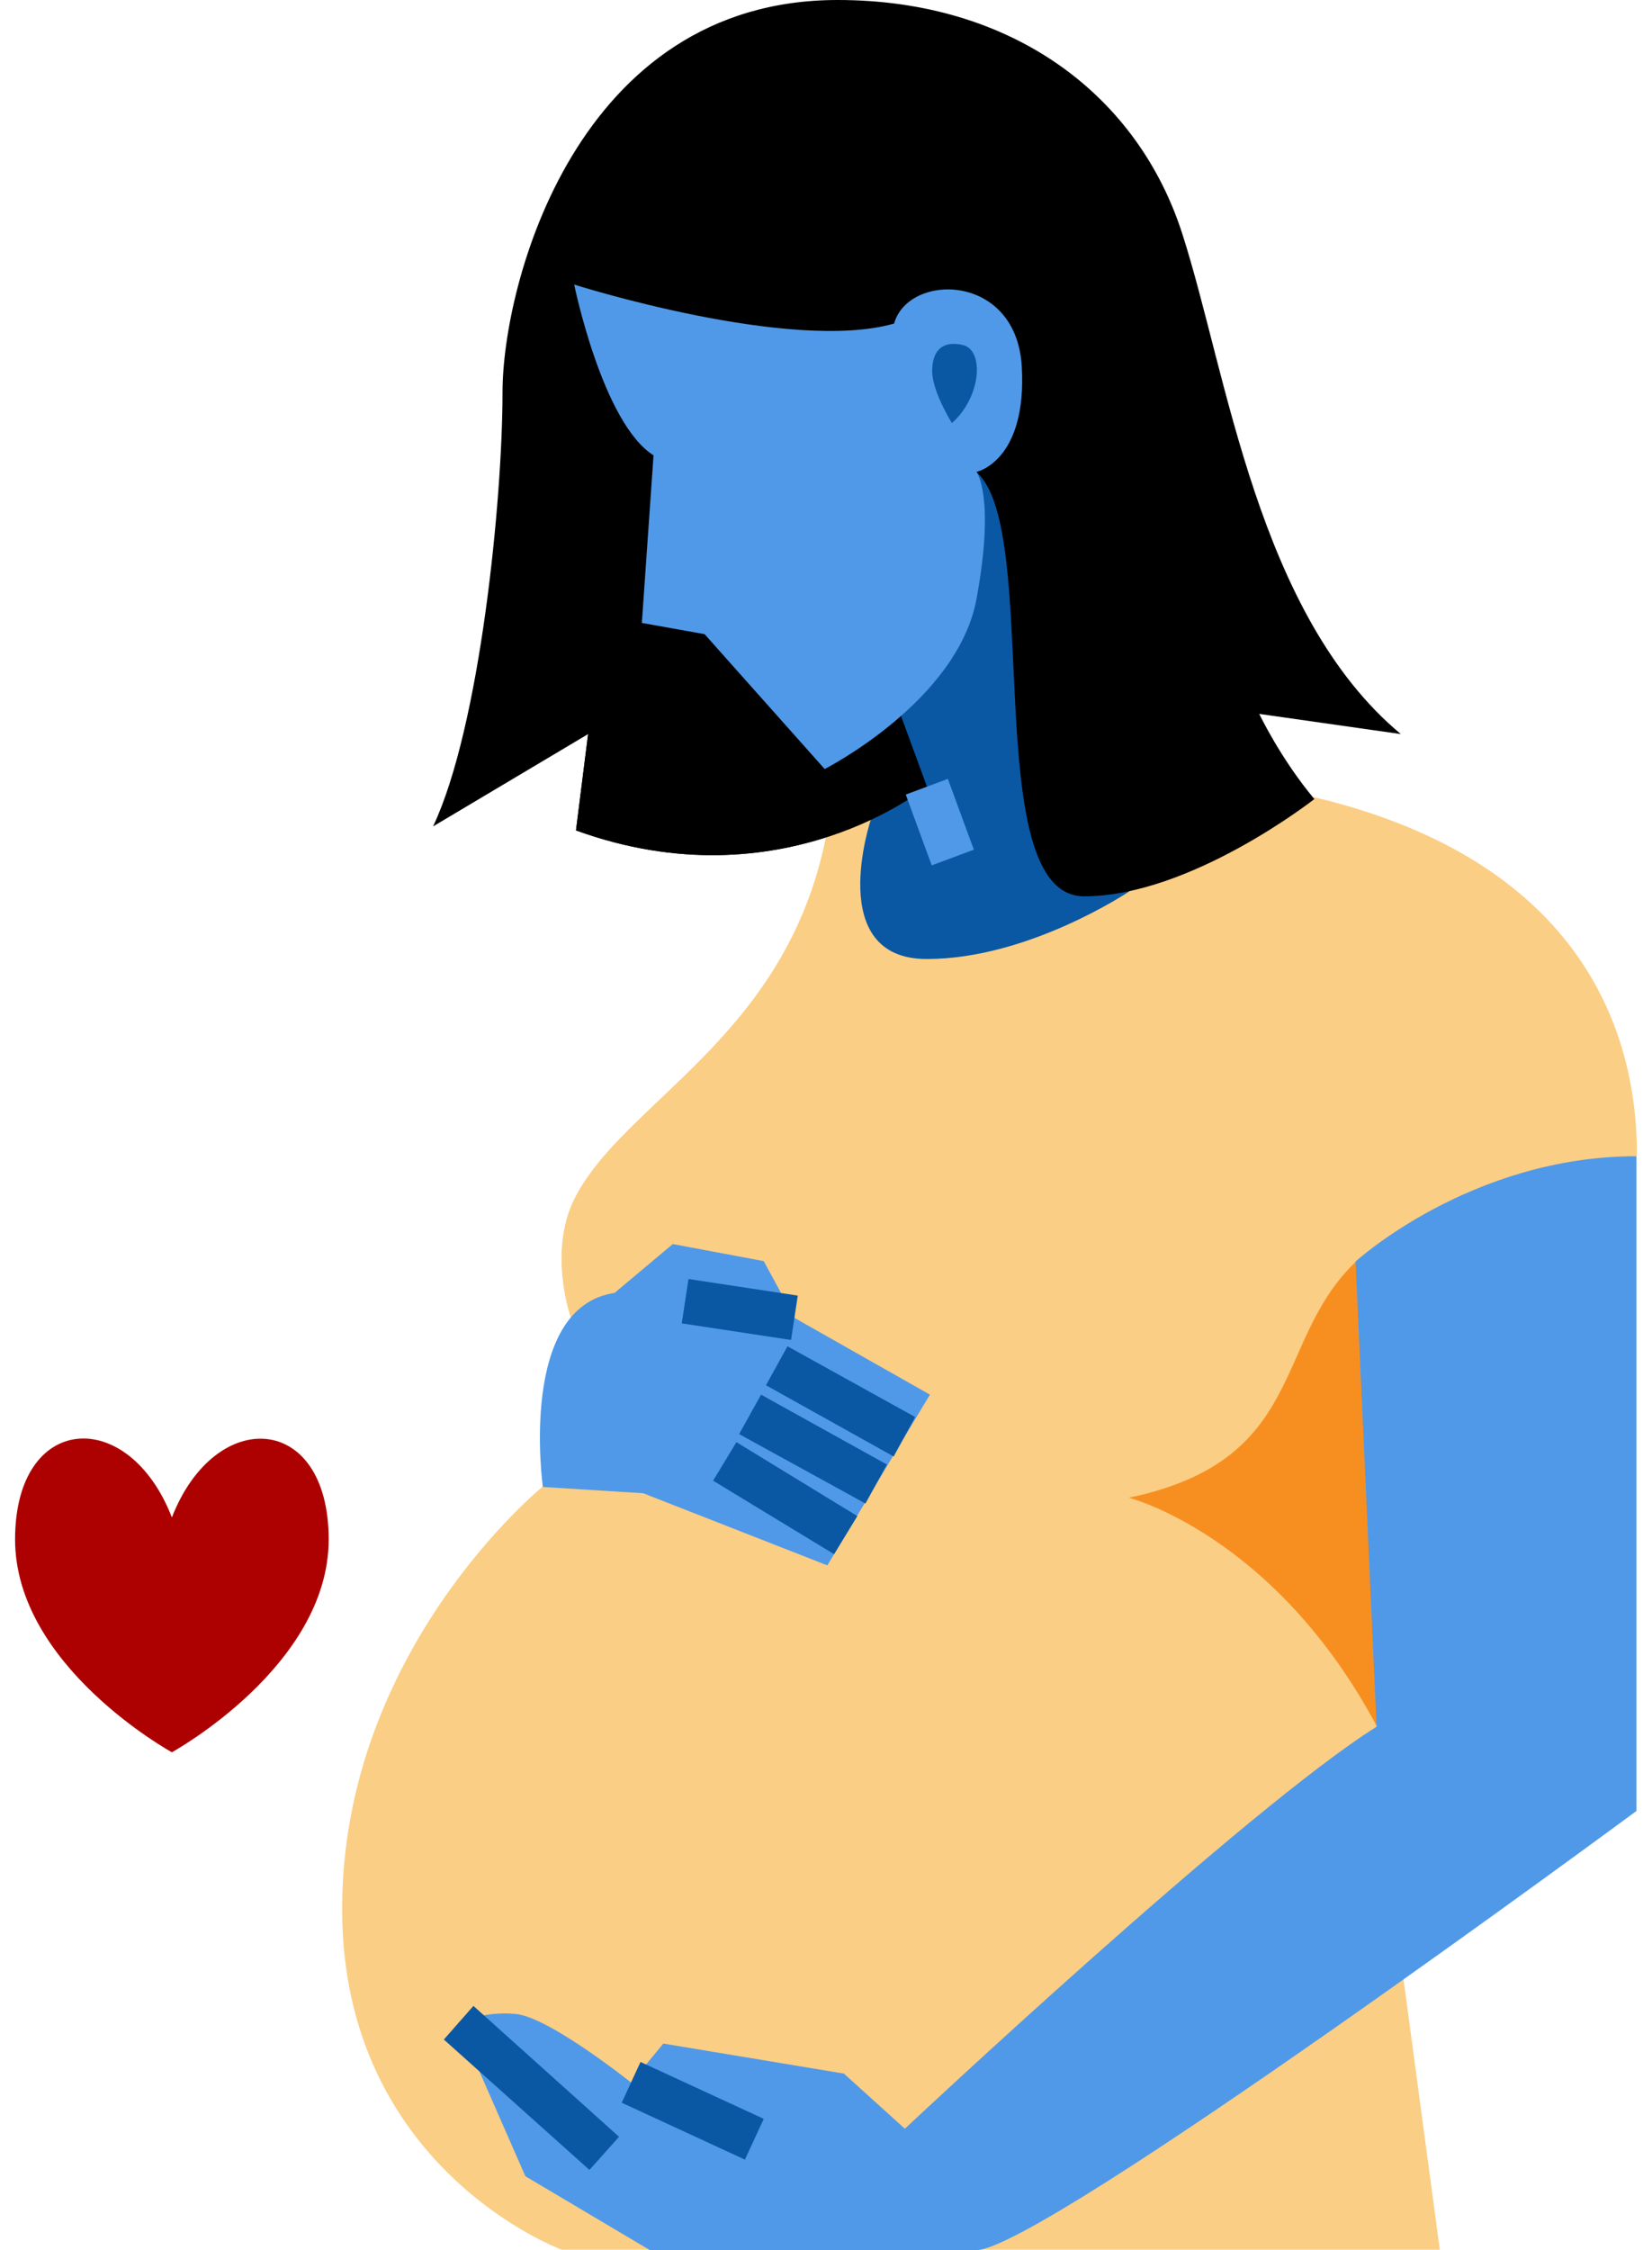 <svg width="47" height="64" viewBox="0 0 47 64" fill="none" xmlns="http://www.w3.org/2000/svg">
<path d="M15.444 42.28C15.444 42.28 9.734 46.907 9.734 54.3C9.734 61.693 15.98 63.987 15.98 63.987H40.963L39.93 56.288L46.571 32.835C46.571 28.667 44.366 24.333 37.394 22.676H23.5V23.797C22.353 29.559 17.688 31.343 16.324 34.135C15.597 35.639 16.235 37.462 16.235 37.462L15.444 42.28Z" fill="#FACE84"/>
<path d="M38.579 35.881C36.196 38.15 37.215 41.528 32.117 42.599C32.117 42.599 36.272 43.657 39.178 49.112L38.579 35.881Z" fill="#F78F20"/>
<path d="M24.775 23.313C24.775 23.313 23.449 27.277 26.368 27.277C29.274 27.277 32.129 25.353 32.129 25.353L29.555 13.868L27.77 13.422L25.616 20.356L24.775 23.313Z" fill="#0A58A4"/>
<path d="M27.77 13.422C29.682 15.028 27.808 25.493 30.842 25.493C33.876 25.493 37.394 22.727 37.394 22.727C36.425 21.567 35.826 20.305 35.826 20.305L39.854 20.879C35.775 17.475 34.921 10.656 33.646 6.679C32.384 2.702 28.802 0 23.831 0C16.4 0 14.297 8.094 14.297 11.153C14.297 14.212 13.66 20.675 12.321 23.505L16.732 20.879L16.387 23.619C22.251 25.748 26.368 22.37 26.368 22.37L25.629 20.356L27.77 13.422Z" fill="black"/>
<path d="M16.732 20.879L16.387 23.619C22.251 25.748 26.368 22.37 26.368 22.37L25.629 20.356L16.324 8.094C16.324 8.094 17.93 19.413 16.732 20.879Z" fill="black"/>
<path d="M18.593 12.951L18.261 17.718L20.046 18.037L23.462 21.873C23.462 21.873 27.247 19.948 27.783 17.029C28.318 14.123 27.783 13.422 27.783 13.422C27.783 13.422 29.223 13.116 29.07 10.427C28.917 7.75 25.845 7.75 25.437 9.203C22.48 10.044 16.336 8.094 16.336 8.094C16.336 8.094 17.14 12.033 18.593 12.951Z" fill="#5099E8"/>
<path d="M17.955 59.233C17.955 59.233 15.61 57.359 14.667 57.282C13.736 57.193 13.035 57.537 13.035 57.537L14.947 61.897L18.491 64H27.77C29.644 64 46.558 51.508 46.558 51.508V32.886C41.842 32.886 38.566 35.881 38.566 35.881L39.165 49.112C35.456 51.432 25.743 60.546 25.743 60.546L24.01 58.978L18.873 58.124L17.955 59.233Z" fill="#5099E8"/>
<path d="M17.484 36.774L19.141 35.384L21.728 35.869L22.608 37.487L26.457 39.667L23.538 44.523L18.299 42.471L15.444 42.293C15.444 42.28 14.73 37.181 17.484 36.774Z" fill="#5099E8"/>
<path fill-rule="evenodd" clip-rule="evenodd" d="M19.587 36.378L22.697 36.85L22.506 38.112L19.396 37.64L19.587 36.378Z" fill="#0A58A4"/>
<path fill-rule="evenodd" clip-rule="evenodd" d="M22.404 38.291L26.037 40.304L25.425 41.426L21.792 39.4L22.404 38.291Z" fill="#0A58A4"/>
<path fill-rule="evenodd" clip-rule="evenodd" d="M21.652 39.667L25.234 41.655L24.622 42.764L21.028 40.789L21.652 39.667Z" fill="#0A58A4"/>
<path fill-rule="evenodd" clip-rule="evenodd" d="M20.951 41.018L24.392 43.121L23.73 44.205L20.288 42.114L20.951 41.018Z" fill="#0A58A4"/>
<path fill-rule="evenodd" clip-rule="evenodd" d="M18.223 58.647L21.729 60.265L21.193 61.425L17.688 59.806L18.223 58.647Z" fill="#0A58A4"/>
<path fill-rule="evenodd" clip-rule="evenodd" d="M13.469 57.053L17.612 60.775L16.77 61.718L12.628 58.009L13.469 57.053Z" fill="#0A58A4"/>
<path d="M4.89 43.159C6.127 39.986 9.351 40.177 9.351 43.784C9.351 47.391 4.89 49.839 4.89 49.839C4.89 49.839 0.429 47.391 0.429 43.784C0.429 40.177 3.654 39.973 4.89 43.159Z" fill="#AD0000"/>
<path d="M27.082 12.033C27.082 12.033 26.521 11.14 26.521 10.554C26.521 9.968 26.814 9.675 27.401 9.815C28.012 9.968 27.91 11.306 27.082 12.033Z" fill="#0A58A4"/>
<path fill-rule="evenodd" clip-rule="evenodd" d="M26.967 22.153L27.706 24.167L26.508 24.613L25.769 22.599L26.967 22.153Z" fill="#5099E8"/>
</svg>

